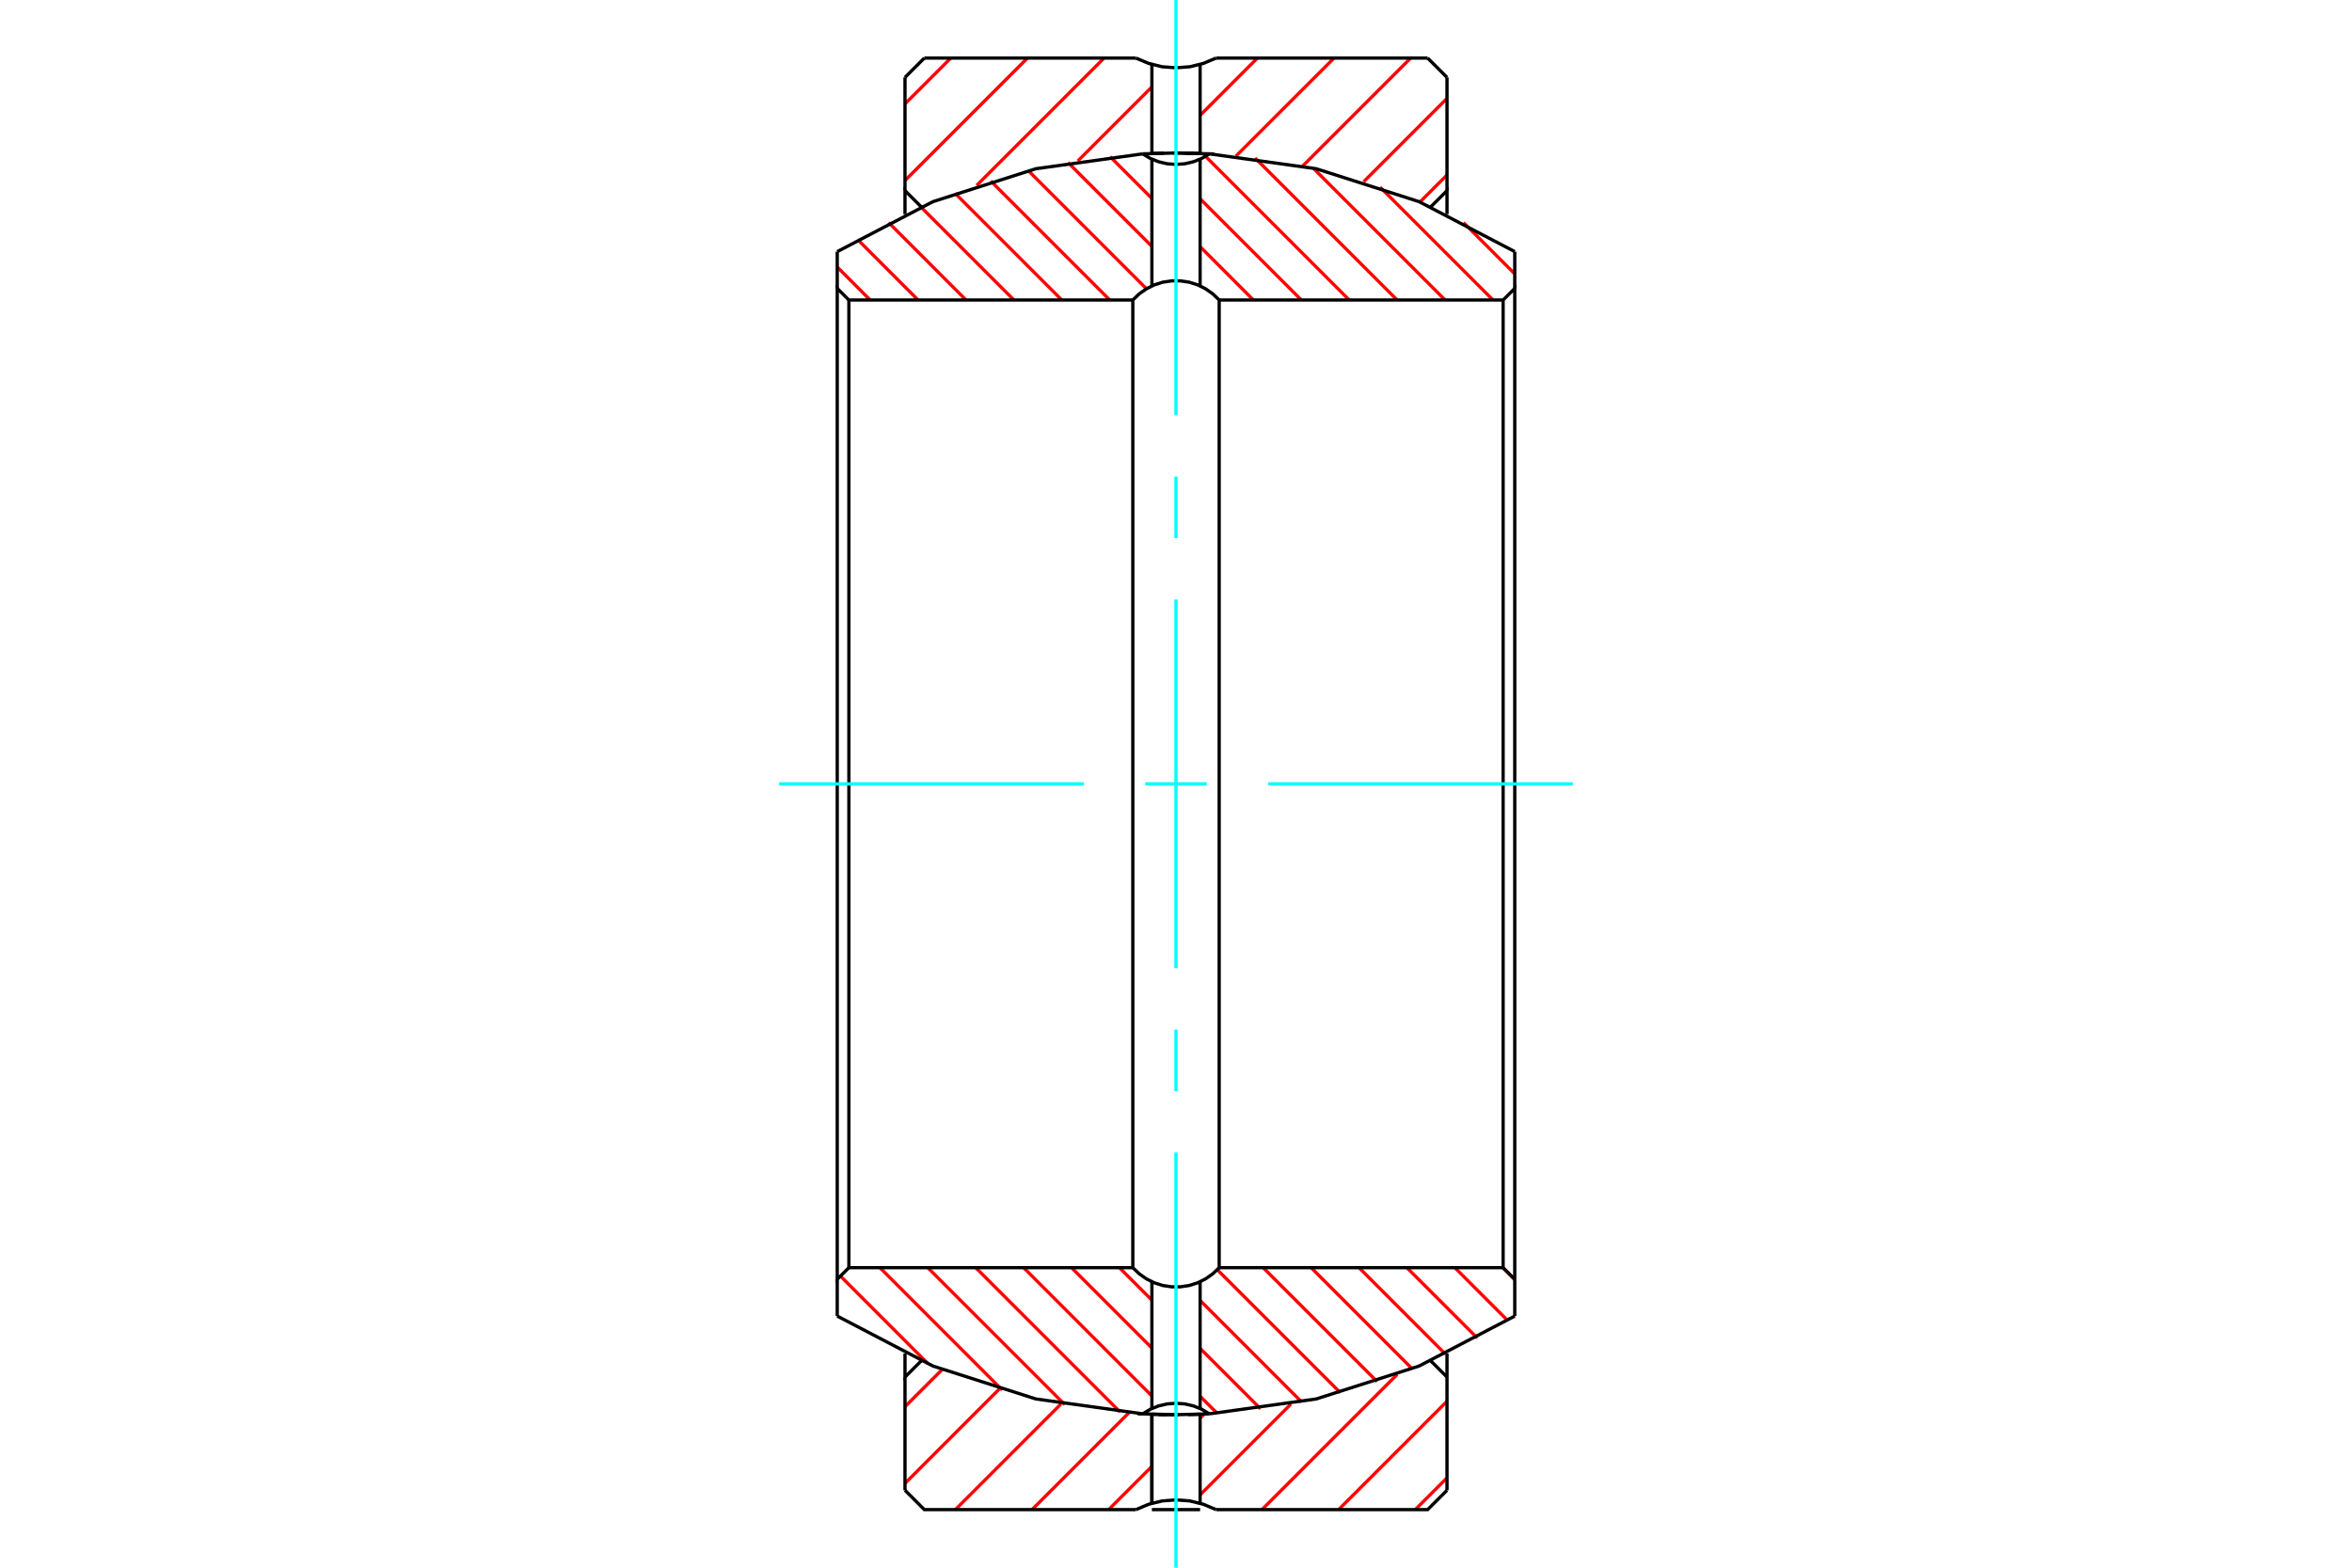 <?xml version="1.0" standalone="no"?>
<!DOCTYPE svg PUBLIC "-//W3C//DTD SVG 1.1//EN"
	"http://www.w3.org/Graphics/SVG/1.1/DTD/svg11.dtd">
<svg xmlns="http://www.w3.org/2000/svg" height="100%" width="100%" viewBox="0 0 36000 24000">
	<rect x="-1800" y="-1200" width="39600" height="26400" style="fill:#FFF"/>
	<g style="fill:none; fill-rule:evenodd" transform="matrix(1 0 0 1 0 0)">
		<g style="fill:none; stroke:#000; stroke-width:50; shape-rendering:geometricPrecision">
		</g>
		<g style="fill:none; stroke:#F00; stroke-width:50; shape-rendering:geometricPrecision">
			<line x1="22148" y1="22625" x2="21662" y2="23111"/>
			<line x1="22148" y1="21452" x2="20489" y2="23111"/>
			<line x1="21386" y1="21041" x2="19316" y2="23111"/>
			<line x1="19758" y1="21496" x2="18369" y2="22885"/>
			<line x1="18433" y1="21647" x2="18369" y2="21711"/>
			<line x1="17631" y1="22449" x2="16969" y2="23111"/>
			<line x1="17279" y1="21628" x2="15796" y2="23111"/>
			<line x1="16239" y1="21494" x2="14623" y2="23111"/>
			<line x1="15294" y1="21266" x2="13852" y2="22709"/>
			<line x1="14418" y1="20969" x2="13852" y2="21535"/>
			<line x1="22148" y1="2679" x2="21731" y2="3096"/>
			<line x1="22148" y1="1506" x2="20872" y2="2782"/>
			<line x1="21592" y1="889" x2="19939" y2="2542"/>
			<line x1="20419" y1="889" x2="18917" y2="2390"/>
			<line x1="19246" y1="889" x2="18369" y2="1766"/>
			<line x1="17631" y1="1330" x2="16497" y2="2464"/>
			<line x1="16899" y1="889" x2="14949" y2="2839"/>
			<line x1="15726" y1="889" x2="13852" y2="2763"/>
			<line x1="14553" y1="889" x2="13852" y2="1590"/>
		</g>
		<g style="fill:none; stroke:#000; stroke-width:50; shape-rendering:geometricPrecision">
			<line x1="13852" y1="2918" x2="13852" y2="1185"/>
			<line x1="13852" y1="22815" x2="13852" y2="21082"/>
			<line x1="13852" y1="1185" x2="14148" y2="889"/>
			<line x1="18613" y1="889" x2="21852" y2="889"/>
			<line x1="14148" y1="889" x2="17387" y2="889"/>
			<line x1="21852" y1="889" x2="22148" y2="1185"/>
			<line x1="22148" y1="21082" x2="22148" y2="22815"/>
			<line x1="22148" y1="1185" x2="22148" y2="2918"/>
			<polyline points="22148,22815 21852,23111 18613,23111"/>
			<polyline points="17387,23111 14148,23111 13852,22815"/>
			<line x1="18369" y1="2349" x2="18369" y2="986"/>
			<line x1="17631" y1="986" x2="17631" y2="2349"/>
			<line x1="17631" y1="21651" x2="17631" y2="23014"/>
			<line x1="17631" y1="23111" x2="18369" y2="23111"/>
			<line x1="18369" y1="23014" x2="18369" y2="21651"/>
			<polyline points="17387,889 17582,971 17788,1022 18000,1038 18212,1022 18418,971 18613,889"/>
			<polyline points="18613,23111 18418,23029 18212,22978 18000,22962 17788,22978 17582,23029 17387,23111"/>
			<line x1="22148" y1="21082" x2="22148" y2="20720"/>
			<polyline points="22148,3279 22148,2918 21901,3165 21901,3170"/>
			<line x1="21901" y1="20830" x2="21901" y2="20835"/>
			<line x1="21901" y1="3165" x2="21890" y2="3165"/>
			<polyline points="14110,3165 14099,3165 14099,3170"/>
			<line x1="14099" y1="20830" x2="14099" y2="20835"/>
			<polyline points="14099,3165 13852,2918 13852,3280"/>
			<polyline points="13852,20721 13852,21082 14099,20835"/>
			<line x1="21890" y1="20835" x2="21901" y2="20835"/>
			<line x1="14099" y1="20835" x2="14110" y2="20835"/>
			<line x1="21901" y1="20835" x2="22148" y2="21082"/>
		</g>
		<g style="fill:none; stroke:#F00; stroke-width:50; shape-rendering:geometricPrecision">
			<line x1="14202" y1="20875" x2="12864" y2="19536"/>
			<line x1="15340" y1="21280" x2="13468" y2="19407"/>
			<line x1="16298" y1="21504" x2="14201" y2="19407"/>
			<line x1="17143" y1="21615" x2="14935" y2="19407"/>
			<line x1="17631" y1="21371" x2="15668" y2="19407"/>
			<line x1="17916" y1="21656" x2="17914" y2="21654"/>
			<line x1="18630" y1="21636" x2="18369" y2="21375"/>
			<line x1="17631" y1="20637" x2="16401" y2="19407"/>
			<line x1="19295" y1="21568" x2="18369" y2="20642"/>
			<line x1="17631" y1="19904" x2="17134" y2="19407"/>
			<line x1="19922" y1="21462" x2="18369" y2="19908"/>
			<line x1="20515" y1="21321" x2="18632" y2="19438"/>
			<line x1="21078" y1="21151" x2="19334" y2="19407"/>
			<line x1="21614" y1="20954" x2="20068" y2="19407"/>
			<line x1="22125" y1="20732" x2="20801" y2="19407"/>
			<line x1="22612" y1="20485" x2="21534" y2="19407"/>
			<line x1="23074" y1="20214" x2="22268" y2="19407"/>
			<line x1="23185" y1="19592" x2="23001" y2="19407"/>
			<line x1="13319" y1="4593" x2="12815" y2="4088"/>
			<line x1="14052" y1="4593" x2="13127" y2="3667"/>
			<line x1="14786" y1="4593" x2="13601" y2="3407"/>
			<line x1="15519" y1="4593" x2="14097" y2="3171"/>
			<line x1="16252" y1="4593" x2="14617" y2="2958"/>
			<line x1="16986" y1="4593" x2="15164" y2="2771"/>
			<line x1="17548" y1="4421" x2="15740" y2="2613"/>
			<line x1="17631" y1="3772" x2="16347" y2="2488"/>
			<line x1="17631" y1="3038" x2="16992" y2="2399"/>
			<line x1="19185" y1="4593" x2="18369" y2="3776"/>
			<line x1="19919" y1="4593" x2="18369" y2="3043"/>
			<line x1="20652" y1="4593" x2="18452" y2="2393"/>
			<line x1="21385" y1="4593" x2="19211" y2="2419"/>
			<line x1="22119" y1="4593" x2="20105" y2="2579"/>
			<line x1="22852" y1="4593" x2="21124" y2="2865"/>
			<line x1="23185" y1="4193" x2="22401" y2="3408"/>
		</g>
		<g style="fill:none; stroke:#000; stroke-width:50; shape-rendering:geometricPrecision">
			<line x1="23185" y1="4415" x2="23185" y2="3852"/>
			<line x1="23185" y1="20148" x2="23185" y2="19585"/>
			<polyline points="23185,3852 21720,3087 20145,2583 18507,2355"/>
			<polyline points="18262,2345 18110,2343 17958,2342"/>
			<polyline points="17492,2355 15855,2583 14280,3087 12815,3852"/>
			<line x1="12815" y1="19585" x2="12815" y2="20148"/>
			<line x1="12815" y1="3852" x2="12815" y2="4415"/>
			<polyline points="18508,21645 20145,21417 21720,20913 23185,20148"/>
			<polyline points="17738,21655 17890,21657 18042,21658"/>
			<polyline points="12815,20148 14280,20913 15855,21417 17493,21645"/>
			<line x1="18369" y1="2352" x2="18369" y2="2349"/>
			<line x1="18369" y1="4378" x2="18369" y2="2437"/>
			<polyline points="17815,2344 17723,2346 17631,2349"/>
			<polyline points="18369,2349 18253,2345 18137,2343"/>
			<line x1="17631" y1="2437" x2="17631" y2="4378"/>
			<line x1="17631" y1="2349" x2="17631" y2="2351"/>
			<line x1="17631" y1="21648" x2="17631" y2="21651"/>
			<line x1="17631" y1="19622" x2="17631" y2="21563"/>
			<polyline points="18185,21656 18277,21654 18369,21651"/>
			<polyline points="17631,21651 17747,21655 17863,21657"/>
			<line x1="18369" y1="21563" x2="18369" y2="19622"/>
			<line x1="18369" y1="21651" x2="18369" y2="21649"/>
			<polyline points="23185,19585 23185,4415 23007,4593 23007,19407"/>
			<line x1="17339" y1="4593" x2="12993" y2="4593"/>
			<line x1="23007" y1="4593" x2="18661" y2="4593"/>
			<line x1="12993" y1="4593" x2="12993" y2="19407"/>
			<polyline points="12993,4593 12815,4415 12815,19585 12993,19407"/>
			<line x1="18661" y1="19407" x2="23007" y2="19407"/>
			<line x1="12993" y1="19407" x2="17339" y2="19407"/>
			<line x1="23007" y1="19407" x2="23185" y2="19585"/>
			<polyline points="17489,2355 17606,2425 17732,2476 17864,2507 18000,2517 18136,2507 18268,2476 18394,2425 18511,2355 18000,2342 17489,2355"/>
			<polyline points="18511,21645 18394,21575 18268,21524 18136,21493 18000,21483 17864,21493 17732,21524 17606,21575 17489,21645 18000,21658 18511,21645"/>
			<polyline points="18661,19407 18661,4593 18563,4499 18452,4421 18331,4361 18202,4320 18068,4300 17932,4300 17798,4320 17669,4361 17548,4421 17437,4499 17339,4593 17339,19407 17437,19501 17548,19579 17669,19639 17798,19680 17932,19700 18068,19700 18202,19680 18331,19639 18452,19579 18563,19501 18661,19407"/>
		</g>
		<g style="fill:none; stroke:#0FF; stroke-width:50; shape-rendering:geometricPrecision">
			<line x1="24074" y1="12000" x2="19411" y2="12000"/>
			<line x1="18470" y1="12000" x2="17530" y2="12000"/>
			<line x1="16589" y1="12000" x2="11926" y2="12000"/>
			<line x1="18000" y1="0" x2="18000" y2="6356"/>
			<line x1="18000" y1="7296" x2="18000" y2="8237"/>
			<line x1="18000" y1="9178" x2="18000" y2="14822"/>
			<line x1="18000" y1="15763" x2="18000" y2="16704"/>
			<line x1="18000" y1="17644" x2="18000" y2="24000"/>
		</g>
		<g style="fill:none; stroke:#000; stroke-width:50; shape-rendering:geometricPrecision">
			<line x1="17631" y1="23014" x2="17631" y2="21651"/>
		</g>
	</g>
</svg>
